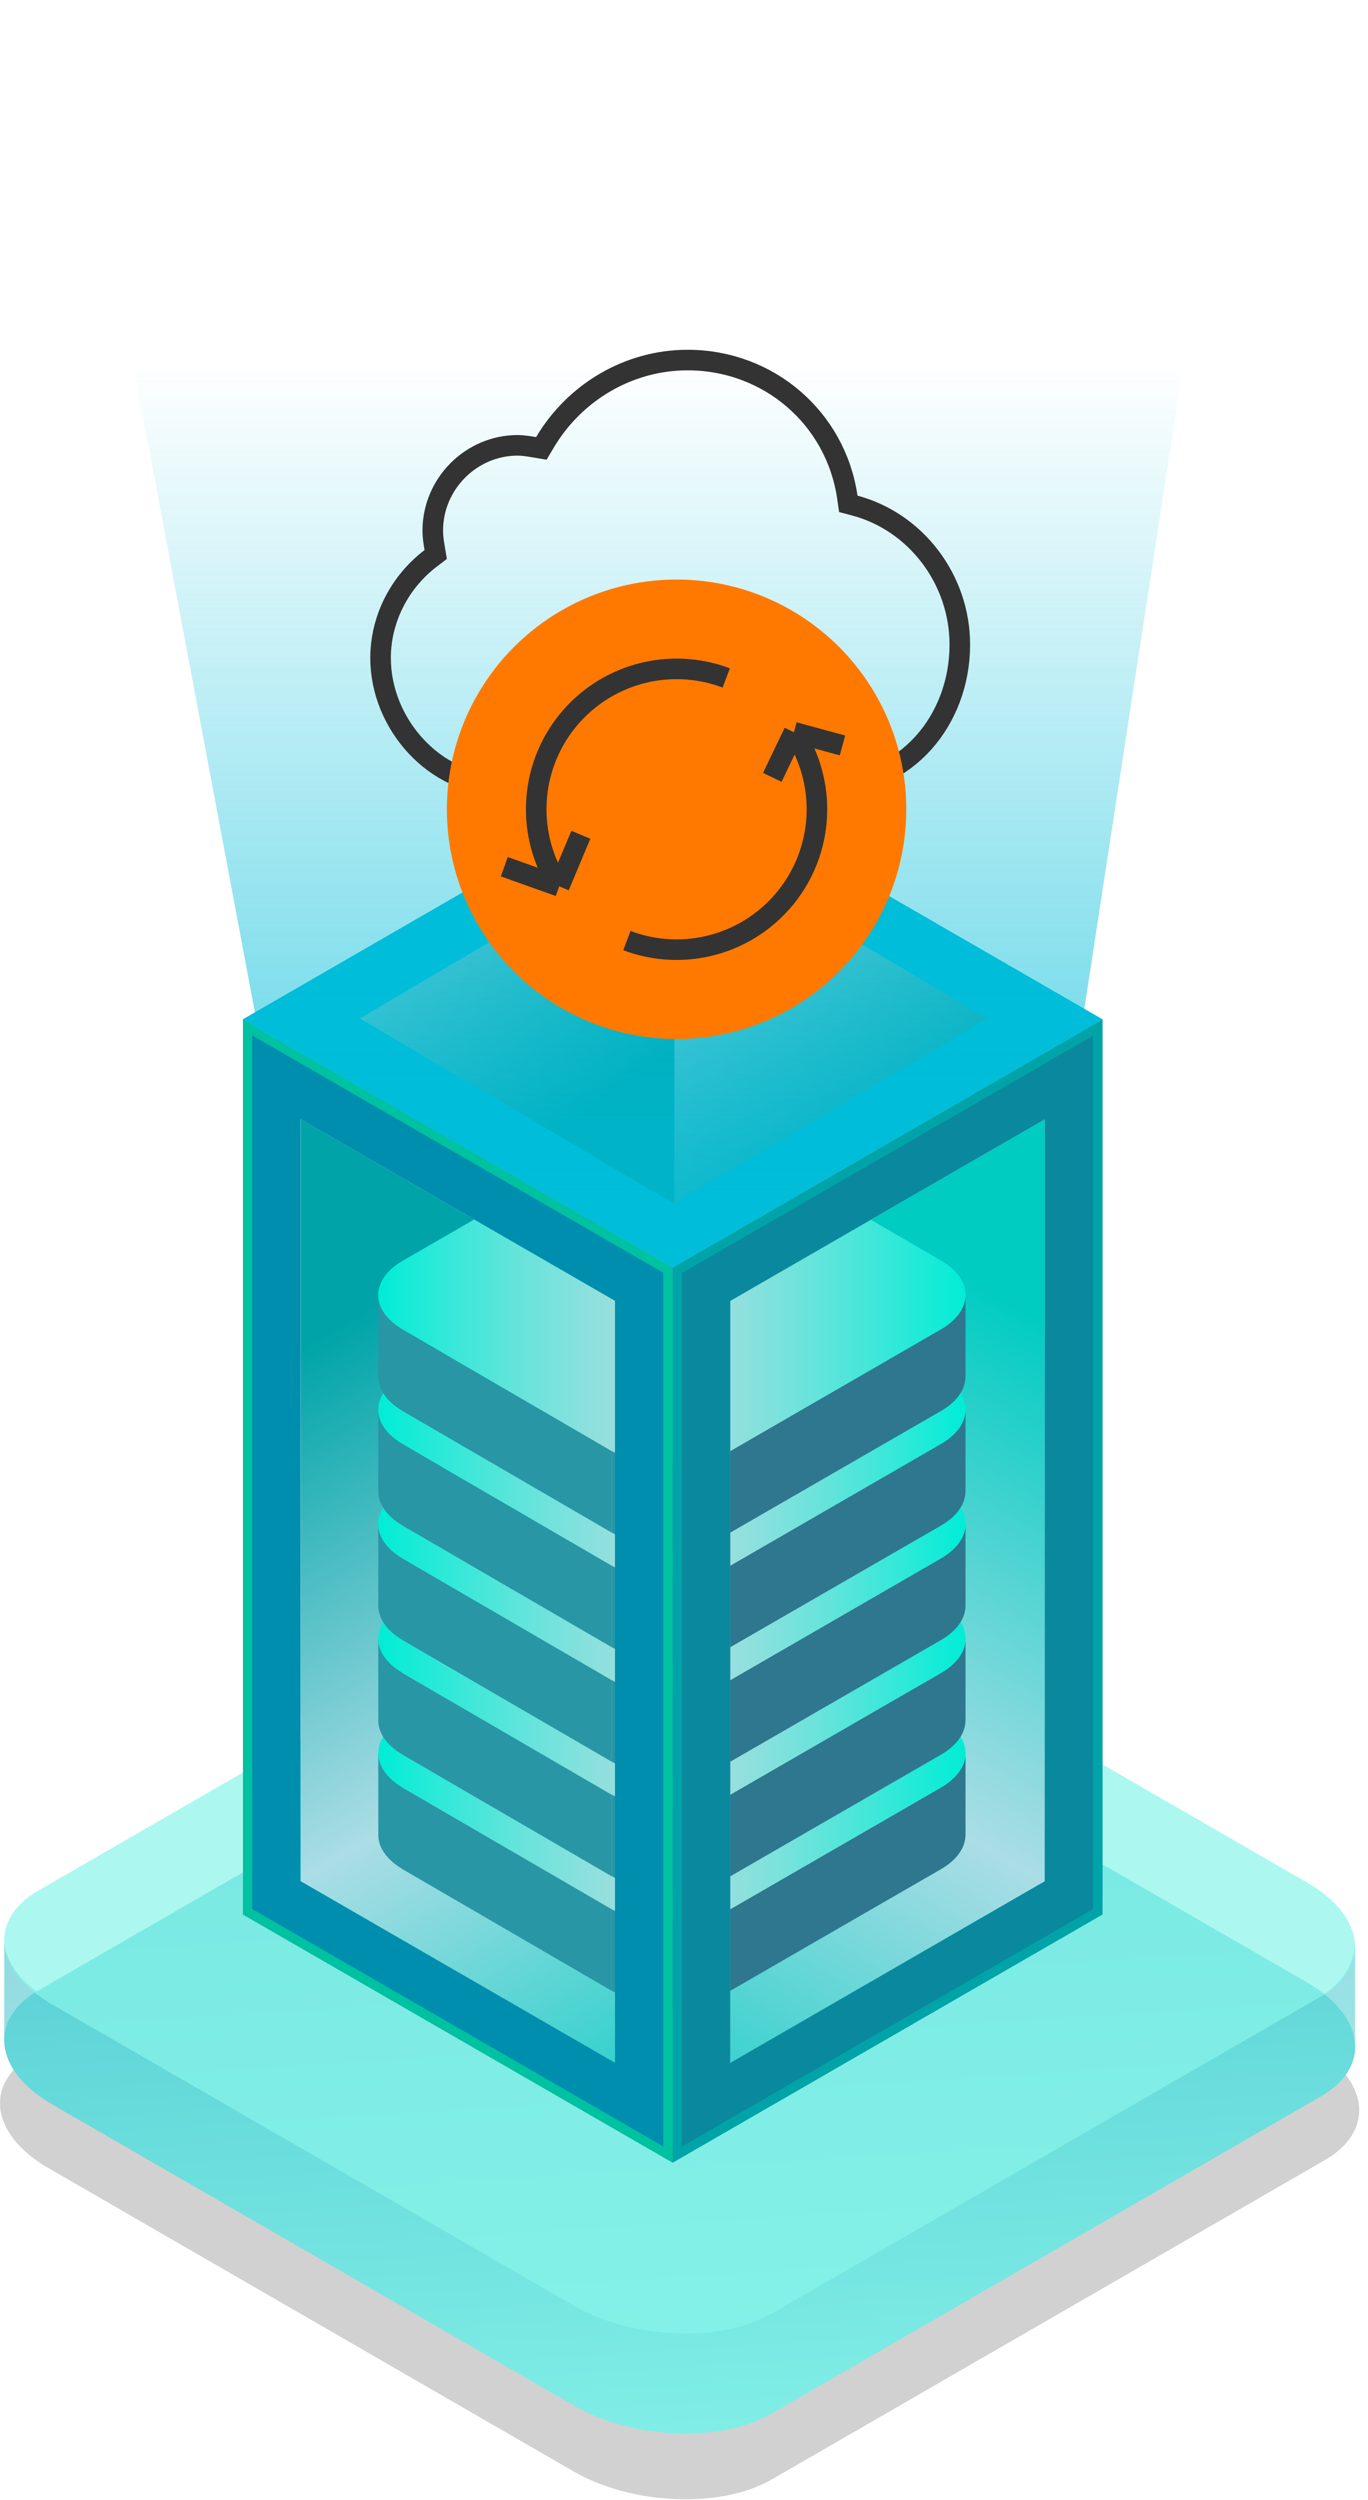 <svg width="133" height="243" viewBox="0 0 133 243" fill="none" xmlns="http://www.w3.org/2000/svg">
<path opacity="0.2" d="M3.322 199.627L57.122 168.567C62.062 165.717 70.702 166.067 76.402 169.367L127.432 198.827C130.392 200.537 131.972 202.707 132.132 204.797C132.142 204.877 132.142 204.957 132.142 205.037V205.407C132.032 207.117 130.942 208.737 128.822 209.967L75.022 241.027C70.082 243.877 61.442 243.527 55.742 240.227L4.712 210.757C1.752 209.047 0.172 206.877 0.012 204.787C-0.128 202.867 0.952 200.997 3.322 199.627Z" fill="#1D1D1B"/>
<path opacity="0.6" d="M5 194.5L55.812 224C61.482 227.27 70.062 227.34 74.972 224.5L128.442 194C130.562 192.78 131.642 190.7 131.742 189V198.897V199.227C131.632 200.927 130.552 202.537 128.442 203.757L74.972 234.627C70.062 237.467 61.482 237.107 55.812 233.837L5.092 204.567C2.022 202.797 0.442 200.527 0.412 198.367V198.077V188.5C0.462 190.65 1.94 192.74 5 194.5Z" fill="url(#paint0_linear_2176_10399)"/>
<path d="M3.712 193.496L34.902 175.486L57.182 162.626C62.092 159.786 70.672 160.146 76.342 163.416L97.242 175.486L127.062 192.696C130.122 194.466 131.692 196.716 131.742 198.866V199.236C131.632 200.936 130.552 202.546 128.442 203.766L74.972 234.636C70.062 237.476 61.482 237.116 55.812 233.846L5.092 204.566C2.022 202.796 0.442 200.526 0.412 198.366V198.036C0.522 196.336 1.602 194.716 3.712 193.496Z" fill="url(#paint1_linear_2176_10399)"/>
<path opacity="0.7" d="M3.712 183.787L57.182 152.917C62.092 150.077 70.672 150.437 76.342 153.707L127.062 182.987C130.012 184.687 131.572 186.837 131.732 188.917C131.742 188.997 131.742 189.077 131.742 189.157V189.527C131.632 191.227 130.552 192.837 128.442 194.057L74.972 224.927C70.062 227.767 61.482 227.406 55.812 224.136L5.092 194.857C2.142 193.157 0.582 191.007 0.422 188.927C0.282 187.007 1.352 185.157 3.712 183.787Z" fill="url(#paint2_linear_2176_10399)"/>
<path d="M29.23 182.87V108.8L59.791 126.45V200.51L29.23 182.87Z" fill="url(#paint3_linear_2176_10399)"/>
<path d="M71.011 126.45L101.571 108.8V182.87L71.011 200.51V126.45Z" fill="url(#paint4_linear_2176_10399)"/>
<path d="M39.149 173.77L36.779 170.45V178.38C36.779 178.4 36.779 178.43 36.779 178.45C36.819 179.85 37.919 180.96 39.049 181.64C39.079 181.66 39.109 181.68 39.139 181.7L59.469 193.52V185.59L39.149 173.77Z" fill="#2896A5"/>
<path d="M91.46 173.77C93.07 172.84 93.88 171.62 93.87 170.4V178.33C93.87 179.55 93.09 180.77 91.48 181.7L71 193.52V185.59L91.46 173.77Z" fill="#2E778E"/>
<path d="M59.48 185.59H70.999V193.52C70.629 193.73 70.26 193.92 69.84 194.08C69.82 194.09 69.79 194.09 69.769 194.1C67.1 195.13 63.789 195.15 61.09 194.22C60.52 194.02 59.969 193.8 59.48 193.52V185.59Z" fill="url(#paint5_linear_2176_10399)"/>
<path d="M39.16 167.09L59.63 155.27C62.83 153.42 68 153.42 71.18 155.27L91.51 167.09C94.67 168.93 94.66 171.92 91.46 173.77L71 185.59C67.82 187.43 62.65 187.43 59.48 185.59L39.15 173.77C35.98 171.92 35.98 168.93 39.16 167.09Z" fill="url(#paint6_linear_2176_10399)"/>
<path d="M39.149 162.64L36.779 159.32V167.25C36.779 167.27 36.779 167.3 36.779 167.32C36.819 168.72 37.919 169.83 39.049 170.51C39.079 170.53 39.109 170.55 39.139 170.57L59.469 182.39V174.46L39.149 162.64Z" fill="#2896A5"/>
<path d="M91.46 162.64C93.07 161.71 93.88 160.49 93.87 159.27V167.2C93.87 168.42 93.09 169.64 91.48 170.57L71 182.39V174.46L91.46 162.64Z" fill="#2E778E"/>
<path d="M59.48 174.45H70.999V182.38C70.629 182.59 70.26 182.78 69.84 182.94C69.82 182.95 69.79 182.95 69.769 182.96C67.1 183.99 63.789 184.01 61.09 183.08C60.52 182.88 59.969 182.66 59.48 182.38V174.45Z" fill="url(#paint7_linear_2176_10399)"/>
<path d="M39.16 155.96L59.63 144.14C62.83 142.29 68 142.29 71.18 144.14L91.51 155.96C94.67 157.8 94.66 160.79 91.46 162.64L71 174.45C67.82 176.29 62.65 176.29 59.48 174.45L39.15 162.63C35.98 160.79 35.98 157.8 39.16 155.96Z" fill="url(#paint8_linear_2176_10399)"/>
<path d="M39.149 151.5L36.779 148.18V156.11C36.779 156.13 36.779 156.16 36.779 156.18C36.819 157.58 37.919 158.69 39.049 159.37C39.079 159.39 39.109 159.41 39.139 159.43L59.469 171.25V163.32L39.149 151.5Z" fill="#2896A5"/>
<path d="M91.46 151.5C93.07 150.57 93.88 149.35 93.87 148.13V156.06C93.87 157.28 93.09 158.5 91.48 159.43L71 171.25V163.32L91.46 151.5Z" fill="#2E778E"/>
<path d="M59.48 163.32H70.999V171.25C70.629 171.46 70.26 171.65 69.84 171.81C69.82 171.82 69.79 171.82 69.769 171.83C67.1 172.86 63.789 172.88 61.09 171.95C60.52 171.75 59.969 171.53 59.48 171.25V163.32Z" fill="url(#paint9_linear_2176_10399)"/>
<path d="M39.16 144.82L59.63 133C62.83 131.15 68 131.15 71.18 133L91.51 144.82C94.67 146.66 94.66 149.65 91.46 151.5L71 163.32C67.82 165.16 62.65 165.16 59.48 163.32L39.15 151.5C35.98 149.66 35.98 146.66 39.16 144.82Z" fill="url(#paint10_linear_2176_10399)"/>
<path d="M39.149 140.37L36.779 137.05V144.98C36.779 145 36.779 145.03 36.779 145.05C36.819 146.45 37.919 147.56 39.049 148.24C39.079 148.26 39.109 148.28 39.139 148.3L59.469 160.12V152.19L39.149 140.37Z" fill="#2896A5"/>
<path d="M91.46 140.37C93.07 139.44 93.88 138.22 93.87 137V144.93C93.87 146.15 93.09 147.37 91.48 148.3L71 160.12V152.19L91.46 140.37Z" fill="#2E778E"/>
<path d="M59.48 152.19H70.999V160.12C70.629 160.33 70.26 160.52 69.84 160.68C69.82 160.69 69.79 160.69 69.769 160.7C67.1 161.73 63.789 161.75 61.09 160.82C60.52 160.62 59.969 160.4 59.48 160.12V152.19Z" fill="url(#paint11_linear_2176_10399)"/>
<path d="M39.16 133.69L59.63 121.87C62.83 120.02 68 120.02 71.18 121.87L91.51 133.69C94.67 135.53 94.66 138.52 91.46 140.37L71 152.19C67.82 154.03 62.65 154.03 59.48 152.19L39.15 140.37C35.98 138.52 35.98 135.53 39.16 133.69Z" fill="url(#paint12_linear_2176_10399)"/>
<path d="M39.149 129.23L36.779 125.91V133.84C36.779 133.86 36.779 133.89 36.779 133.91C36.819 135.31 37.919 136.42 39.049 137.1C39.079 137.12 39.109 137.14 39.139 137.16L59.469 148.98V141.05L39.149 129.23Z" fill="#2896A5"/>
<path d="M91.46 129.23C93.07 128.3 93.88 127.08 93.87 125.86V133.79C93.87 135.01 93.09 136.23 91.48 137.16L71 148.98V141.05L91.46 129.23Z" fill="#2E778E"/>
<path d="M59.48 141.05H70.999V148.98C70.629 149.19 70.26 149.38 69.84 149.54C69.82 149.55 69.79 149.55 69.769 149.56C67.1 150.59 63.789 150.61 61.09 149.68C60.52 149.48 59.969 149.26 59.48 148.98V141.05Z" fill="url(#paint13_linear_2176_10399)"/>
<path d="M39.16 122.55L59.63 110.73C62.83 108.88 68 108.88 71.18 110.73L91.51 122.55C94.67 124.39 94.66 127.38 91.46 129.23L71 141.05C67.82 142.89 62.65 142.89 59.48 141.05L39.15 129.23C35.98 127.39 35.98 124.39 39.16 122.55Z" fill="url(#paint14_linear_2176_10399)"/>
<path d="M23.62 99.09V186.1L65.4 210.22V123.21L23.62 99.09ZM59.79 200.51L29.22 182.86V108.8L59.79 126.45V200.51Z" fill="#008EAF"/>
<path d="M65.4 123.21V210.22L107.18 186.1V99.09L65.4 123.21ZM101.57 182.87L71 200.52V126.46L101.57 108.81V182.87Z" fill="#0A899E"/>
<path d="M23.62 99.09V186.1L65.4 210.22V123.21L23.62 99.09ZM64.49 208.65L24.52 185.57V100.65L64.49 123.72V208.65Z" fill="#00C1A0"/>
<path d="M65.4 123.21V210.22L107.18 186.1V99.09L65.4 123.21ZM106.27 185.58L66.3 208.66V123.74L106.27 100.67V185.58Z" fill="#00A4A8"/>
<path d="M105.28 99.15L65.4 122.17L25.53 99.15H23.72L65.4 123.21L107.09 99.15H105.28Z" fill="#4CC4DA"/>
<path d="M65.4 74.97L23.62 99.09L65.4 123.21L107.18 99.09L65.4 74.97Z" fill="#00BDD9"/>
<path d="M65.4 74.97L23.62 99.09L65.4 123.21L107.18 99.09L65.4 74.97ZM65.4 122.17L25.43 99.1L65.4 76.03L105.37 99.1L65.4 122.17Z" fill="#4CC4DA"/>
<path d="M101.5 101.5L65.559 122.5L65.559 80L101.5 101.5Z" fill="url(#paint15_linear_2176_10399)"/>
<path d="M65.56 122.5L29 101L65.56 80L65.56 122.5Z" fill="url(#paint16_linear_2176_10399)"/>
<path fill-rule="evenodd" clip-rule="evenodd" d="M23.62 99.09L65.4 74.97L107.18 99.09L65.4 123.21L23.62 99.09ZM35 99L65.5 81L96 99L65.5 117L35 99Z" fill="#00BDD9"/>
<path d="M65.102 0L13 35.689L25.087 100.045L65.102 123L105.116 100.045L115 35.689L65.102 0Z" fill="url(#paint17_linear_2176_10399)" fill-opacity="0.7"/>
<path d="M82.379 48.325L82.474 48.978L83.111 49.147C89.031 50.726 93.315 56.313 93.315 62.662C93.315 70.004 88.086 76.262 80.686 76.262H48.475C42.384 76.262 37 70.468 37 63.96C37 60.189 38.835 56.584 41.879 54.27L42.359 53.905L42.261 53.31C42.16 52.706 42.075 52.182 42.075 51.577C42.075 47.032 45.81 43.289 50.33 43.289C50.83 43.289 51.344 43.373 51.956 43.475L52.631 43.588L52.981 42.999C55.892 38.098 61.145 35 66.849 35C74.718 35 81.257 40.633 82.379 48.325Z" stroke="#333333" stroke-width="2"/>
<circle cx="65.778" cy="78.667" r="22.333" fill="#FF7900"/>
<path d="M77.187 71.177C78.768 73.587 79.546 76.435 79.41 79.314C79.273 82.193 78.228 84.955 76.425 87.204C74.623 89.453 72.154 91.073 69.374 91.832C66.593 92.592 63.644 92.452 60.948 91.432M77.187 71.177L75.084 75.565M77.187 71.177L81.907 72.463" stroke="#333333" stroke-width="2"/>
<path d="M54.369 86.156C52.788 83.746 52.009 80.898 52.146 78.019C52.283 75.14 53.328 72.378 55.13 70.13C56.933 67.881 59.402 66.261 62.182 65.501C64.962 64.742 67.912 64.882 70.608 65.901M54.369 86.156L56.472 81.148M54.369 86.156L49.028 84.25" stroke="#333333" stroke-width="2"/>
<defs>
<linearGradient id="paint0_linear_2176_10399" x1="62.671" y1="140.107" x2="69.194" y2="244.461" gradientUnits="userSpaceOnUse">
<stop stop-color="#189CB8"/>
<stop offset="1" stop-color="#89F5EA"/>
</linearGradient>
<linearGradient id="paint1_linear_2176_10399" x1="59.435" y1="92.357" x2="69.191" y2="248.438" gradientUnits="userSpaceOnUse">
<stop stop-color="#189CB8"/>
<stop offset="1" stop-color="#89F5EA"/>
</linearGradient>
<linearGradient id="paint2_linear_2176_10399" x1="54.199" y1="-1.141" x2="63.954" y2="154.94" gradientUnits="userSpaceOnUse">
<stop stop-color="#189CB8"/>
<stop offset="1" stop-color="#89F5EA"/>
</linearGradient>
<linearGradient id="paint3_linear_2176_10399" x1="30.489" y1="130.37" x2="75.169" y2="207.759" gradientUnits="userSpaceOnUse">
<stop stop-color="#00A4A8"/>
<stop offset="0.5" stop-color="#ABDDE5"/>
<stop offset="1" stop-color="#00CCC2"/>
</linearGradient>
<linearGradient id="paint4_linear_2176_10399" x1="54.199" y1="210.246" x2="101.552" y2="128.227" gradientUnits="userSpaceOnUse">
<stop stop-color="#00CCC2"/>
<stop offset="0.5" stop-color="#ABDDE5"/>
<stop offset="1" stop-color="#00CCC2"/>
</linearGradient>
<linearGradient id="paint5_linear_2176_10399" x1="70.071" y1="190.243" x2="60.453" y2="190.243" gradientUnits="userSpaceOnUse">
<stop offset="0.002" stop-color="#2E778E"/>
<stop offset="0.269" stop-color="#2C8095"/>
<stop offset="1" stop-color="#2896A5"/>
</linearGradient>
<linearGradient id="paint6_linear_2176_10399" x1="36.773" y1="170.428" x2="93.873" y2="170.428" gradientUnits="userSpaceOnUse">
<stop offset="0.002" stop-color="#00EDD6"/>
<stop offset="0.122" stop-color="#36E8D9"/>
<stop offset="0.248" stop-color="#69E3DB"/>
<stop offset="0.359" stop-color="#8DE0DD"/>
<stop offset="0.449" stop-color="#A4DEDE"/>
<stop offset="0.506" stop-color="#ACDDDE"/>
<stop offset="0.568" stop-color="#9EDEDD"/>
<stop offset="0.684" stop-color="#7AE2DC"/>
<stop offset="0.842" stop-color="#40E7D9"/>
<stop offset="1" stop-color="#00EDD6"/>
</linearGradient>
<linearGradient id="paint7_linear_2176_10399" x1="69.613" y1="179.109" x2="60.602" y2="179.109" gradientUnits="userSpaceOnUse">
<stop offset="0.002" stop-color="#2E778E"/>
<stop offset="0.269" stop-color="#2C8095"/>
<stop offset="1" stop-color="#2896A5"/>
</linearGradient>
<linearGradient id="paint8_linear_2176_10399" x1="93.873" y1="159.294" x2="36.773" y2="159.294" gradientUnits="userSpaceOnUse">
<stop offset="0.002" stop-color="#00EDD6"/>
<stop offset="0.122" stop-color="#36E8D9"/>
<stop offset="0.248" stop-color="#69E3DB"/>
<stop offset="0.359" stop-color="#8DE0DD"/>
<stop offset="0.449" stop-color="#A4DEDE"/>
<stop offset="0.506" stop-color="#ACDDDE"/>
<stop offset="0.568" stop-color="#9EDEDD"/>
<stop offset="0.684" stop-color="#7AE2DC"/>
<stop offset="0.842" stop-color="#40E7D9"/>
<stop offset="1" stop-color="#00EDD6"/>
</linearGradient>
<linearGradient id="paint9_linear_2176_10399" x1="69.613" y1="167.975" x2="60.602" y2="167.975" gradientUnits="userSpaceOnUse">
<stop offset="0.002" stop-color="#2E778E"/>
<stop offset="0.269" stop-color="#2C8095"/>
<stop offset="1" stop-color="#2896A5"/>
</linearGradient>
<linearGradient id="paint10_linear_2176_10399" x1="93.873" y1="148.16" x2="36.773" y2="148.16" gradientUnits="userSpaceOnUse">
<stop offset="0.002" stop-color="#00EDD6"/>
<stop offset="0.122" stop-color="#36E8D9"/>
<stop offset="0.248" stop-color="#69E3DB"/>
<stop offset="0.359" stop-color="#8DE0DD"/>
<stop offset="0.449" stop-color="#A4DEDE"/>
<stop offset="0.506" stop-color="#ACDDDE"/>
<stop offset="0.568" stop-color="#9EDEDD"/>
<stop offset="0.684" stop-color="#7AE2DC"/>
<stop offset="0.842" stop-color="#40E7D9"/>
<stop offset="1" stop-color="#00EDD6"/>
</linearGradient>
<linearGradient id="paint11_linear_2176_10399" x1="69.613" y1="156.841" x2="60.602" y2="156.841" gradientUnits="userSpaceOnUse">
<stop offset="0.002" stop-color="#2E778E"/>
<stop offset="0.269" stop-color="#2C8095"/>
<stop offset="1" stop-color="#2896A5"/>
</linearGradient>
<linearGradient id="paint12_linear_2176_10399" x1="93.873" y1="137.026" x2="36.773" y2="137.026" gradientUnits="userSpaceOnUse">
<stop offset="0.002" stop-color="#00EDD6"/>
<stop offset="0.122" stop-color="#36E8D9"/>
<stop offset="0.248" stop-color="#69E3DB"/>
<stop offset="0.359" stop-color="#8DE0DD"/>
<stop offset="0.449" stop-color="#A4DEDE"/>
<stop offset="0.506" stop-color="#ACDDDE"/>
<stop offset="0.568" stop-color="#9EDEDD"/>
<stop offset="0.684" stop-color="#7AE2DC"/>
<stop offset="0.842" stop-color="#40E7D9"/>
<stop offset="1" stop-color="#00EDD6"/>
</linearGradient>
<linearGradient id="paint13_linear_2176_10399" x1="70.071" y1="145.707" x2="60.453" y2="145.707" gradientUnits="userSpaceOnUse">
<stop offset="0.002" stop-color="#2E778E"/>
<stop offset="0.269" stop-color="#2C8095"/>
<stop offset="1" stop-color="#2896A5"/>
</linearGradient>
<linearGradient id="paint14_linear_2176_10399" x1="36.773" y1="125.892" x2="93.873" y2="125.892" gradientUnits="userSpaceOnUse">
<stop offset="0.002" stop-color="#00EDD6"/>
<stop offset="0.122" stop-color="#36E8D9"/>
<stop offset="0.248" stop-color="#69E3DB"/>
<stop offset="0.359" stop-color="#8DE0DD"/>
<stop offset="0.449" stop-color="#A4DEDE"/>
<stop offset="0.506" stop-color="#ACDDDE"/>
<stop offset="0.568" stop-color="#9EDEDD"/>
<stop offset="0.684" stop-color="#7AE2DC"/>
<stop offset="0.842" stop-color="#40E7D9"/>
<stop offset="1" stop-color="#00EDD6"/>
</linearGradient>
<linearGradient id="paint15_linear_2176_10399" x1="90" y1="110.5" x2="69.5" y2="82.5" gradientUnits="userSpaceOnUse">
<stop stop-color="#00A4A8"/>
<stop offset="1" stop-color="#ABDDE5"/>
</linearGradient>
<linearGradient id="paint16_linear_2176_10399" x1="53.862" y1="110.5" x2="33.47" y2="82.168" gradientUnits="userSpaceOnUse">
<stop stop-color="#00A4A8"/>
<stop offset="1" stop-color="#ABDDE5"/>
</linearGradient>
<linearGradient id="paint17_linear_2176_10399" x1="64" y1="35.214" x2="64" y2="123" gradientUnits="userSpaceOnUse">
<stop stop-color="#00BDD9" stop-opacity="0"/>
<stop offset="1" stop-color="#00BDD9"/>
</linearGradient>
</defs>
</svg>
